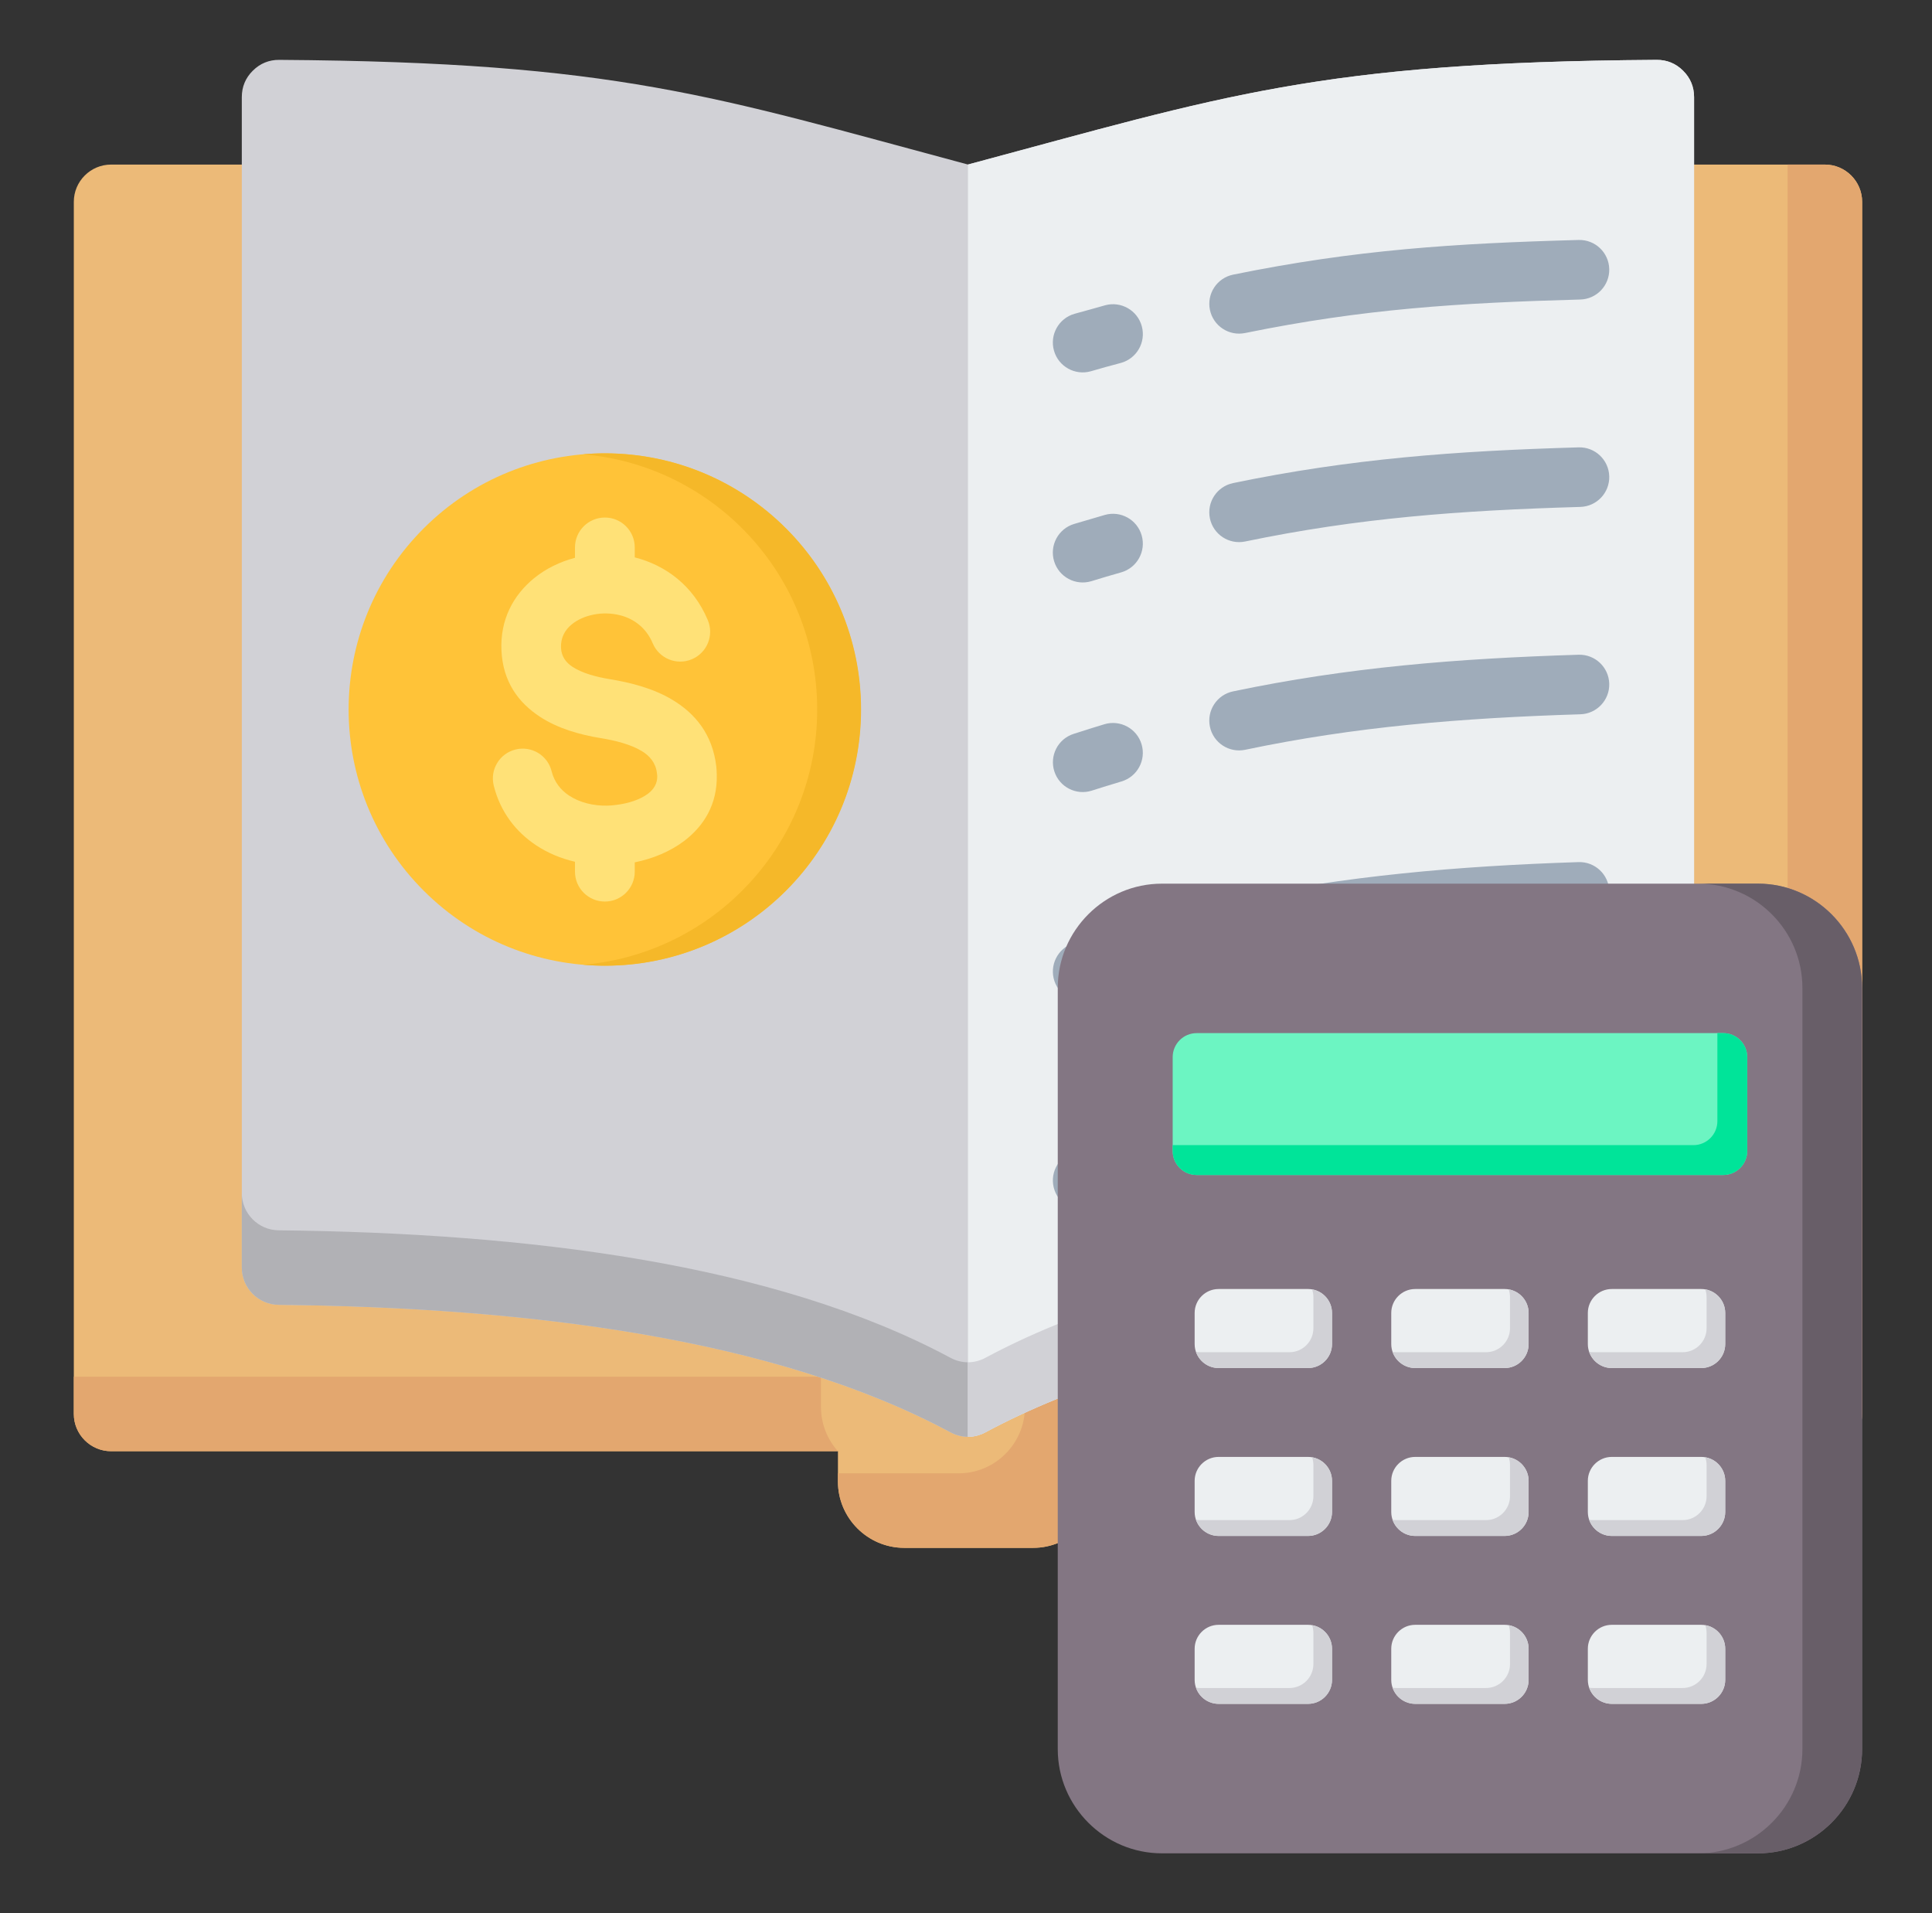 <svg width="101" height="100" viewBox="0 0 101 100" fill="none" xmlns="http://www.w3.org/2000/svg">
<rect x="0" y="0" width="101" height="100" fill="#333333" stroke="none"/>
<path fill-rule="evenodd" clip-rule="evenodd" d="M57.476 75.853V77.44C57.476 79.346 55.917 80.904 54.011 80.904H47.269C45.364 80.904 43.805 79.346 43.805 77.44V75.853H5.807C4.734 75.853 3.859 74.978 3.859 73.905V10.549C3.859 9.476 4.734 8.602 5.807 8.602H95.4C96.473 8.602 97.348 9.476 97.348 10.549V73.905C97.348 74.978 96.473 75.853 95.4 75.853H57.476V75.853Z" fill="#ECBA78"/>
<path fill-rule="evenodd" clip-rule="evenodd" d="M57.476 75.853V77.44C57.476 79.346 55.917 80.904 54.011 80.904H47.269C45.364 80.904 43.805 79.346 43.805 77.44V77.009H50.116C52.021 77.009 53.581 75.45 53.581 73.544V71.957H91.504C92.577 71.957 93.452 71.082 93.452 70.01V8.602H95.4C96.473 8.602 97.348 9.477 97.348 10.549V73.905C97.348 74.978 96.473 75.853 95.4 75.853H57.476ZM43.805 75.853C43.254 75.239 42.918 74.429 42.918 73.544V71.957H3.859V73.905C3.859 74.978 4.734 75.853 5.807 75.853H43.805Z" fill="#E3A76F"/>
<path fill-rule="evenodd" clip-rule="evenodd" d="M14.602 3.129C32.282 3.248 37.261 5.026 50.602 8.6C63.942 5.026 68.921 3.248 86.601 3.129C87.139 3.125 87.605 3.315 87.987 3.695C88.369 4.074 88.562 4.538 88.562 5.077V66.254C88.562 67.319 87.701 68.19 86.635 68.201C73.688 68.339 60.741 69.916 51.522 74.861C50.929 75.179 50.273 75.179 49.681 74.861C40.462 69.916 27.515 68.339 14.568 68.201C13.502 68.19 12.641 67.319 12.641 66.254V5.077C12.641 4.538 12.834 4.074 13.216 3.695C13.599 3.315 14.064 3.125 14.602 3.129Z" fill="#D1D1D6"/>
<path fill-rule="evenodd" clip-rule="evenodd" d="M88.562 62.359V66.255C88.562 67.32 87.701 68.191 86.635 68.202C73.688 68.34 60.741 69.917 51.522 74.862C50.929 75.18 50.273 75.18 49.681 74.862C40.462 69.917 27.515 68.34 14.568 68.202C13.502 68.191 12.641 67.32 12.641 66.255V62.359C12.641 63.425 13.502 64.296 14.568 64.307C27.515 64.445 40.462 66.022 49.681 70.967C50.273 71.284 50.929 71.284 51.522 70.967C60.741 66.022 73.688 64.445 86.635 64.307C87.701 64.296 88.562 63.425 88.562 62.359Z" fill="#B1B1B5"/>
<path fill-rule="evenodd" clip-rule="evenodd" d="M50.602 8.6C63.942 5.026 68.921 3.248 86.601 3.129C87.14 3.125 87.605 3.315 87.987 3.695C88.369 4.074 88.562 4.538 88.562 5.077V66.254C88.562 67.319 87.701 68.19 86.635 68.201C73.688 68.339 60.741 69.916 51.522 74.861C51.226 75.02 50.914 75.099 50.602 75.099V8.6H50.602Z" fill="#ECEFF1"/>
<path fill-rule="evenodd" clip-rule="evenodd" d="M88.562 62.359V66.255C88.562 67.32 87.701 68.191 86.635 68.202C73.688 68.34 60.741 69.917 51.522 74.862C51.226 75.021 50.914 75.101 50.602 75.101V71.205C50.914 71.205 51.226 71.126 51.522 70.967C60.741 66.022 73.688 64.445 86.635 64.307C87.701 64.296 88.562 63.425 88.562 62.359Z" fill="#D1D1D6"/>
<path fill-rule="evenodd" clip-rule="evenodd" d="M57.12 63.17C56.308 63.457 55.417 63.031 55.131 62.218C54.844 61.406 55.271 60.515 56.083 60.229C56.342 60.136 56.611 60.043 56.89 59.948C57.074 59.886 57.348 59.796 57.708 59.679C58.528 59.416 59.405 59.867 59.667 60.686C59.93 61.505 59.48 62.383 58.66 62.645C58.49 62.7 58.235 62.786 57.891 62.902C57.642 62.987 57.386 63.076 57.12 63.17ZM57.029 19.405C56.2 19.641 55.336 19.16 55.1 18.331C54.864 17.502 55.345 16.638 56.174 16.402C56.272 16.375 56.356 16.353 56.986 16.178C57.734 15.969 57.569 16.012 57.775 15.956C58.608 15.73 59.466 16.222 59.691 17.055C59.917 17.887 59.425 18.745 58.593 18.971C57.869 19.168 58.037 19.119 57.816 19.18C57.714 19.209 57.665 19.224 57.029 19.405ZM65.088 17.407C64.245 17.579 63.423 17.035 63.251 16.192C63.079 15.35 63.623 14.527 64.466 14.355C67.664 13.702 70.566 13.293 73.488 13.024C76.39 12.757 79.298 12.631 82.534 12.543C83.394 12.523 84.107 13.204 84.127 14.063C84.147 14.923 83.467 15.636 82.607 15.656C79.435 15.742 76.59 15.865 73.769 16.125C70.966 16.382 68.175 16.777 65.088 17.407ZM57.053 30.378C56.227 30.627 55.356 30.16 55.106 29.334C54.857 28.508 55.324 27.636 56.15 27.387L57.757 26.915C58.586 26.679 59.45 27.16 59.685 27.989C59.921 28.818 59.44 29.681 58.611 29.917L57.838 30.14L57.053 30.378ZM65.094 28.303C64.251 28.478 63.426 27.937 63.251 27.095C63.076 26.252 63.617 25.427 64.46 25.251C67.534 24.613 70.444 24.192 73.403 23.907C76.333 23.624 79.302 23.477 82.528 23.383C83.387 23.359 84.103 24.037 84.127 24.896C84.151 25.756 83.473 26.472 82.613 26.496C79.459 26.588 76.556 26.732 73.696 27.008C70.865 27.281 68.068 27.686 65.094 28.303ZM57.078 41.325C56.258 41.588 55.381 41.137 55.118 40.318C54.856 39.499 55.306 38.621 56.126 38.359C56.414 38.266 56.684 38.181 56.933 38.103L56.933 38.101C57.236 38.007 57.504 37.925 57.738 37.854C58.564 37.608 59.433 38.078 59.679 38.904C59.925 39.73 59.455 40.599 58.629 40.845C58.342 40.931 58.084 41.01 57.86 41.08L57.859 41.078L57.854 41.08C57.578 41.166 57.319 41.248 57.078 41.325ZM65.094 39.19C64.251 39.365 63.426 38.825 63.251 37.982C63.076 37.139 63.617 36.314 64.46 36.138C67.443 35.512 70.361 35.082 73.344 34.783C76.296 34.487 79.315 34.322 82.528 34.222C83.387 34.198 84.103 34.876 84.127 35.735C84.151 36.595 83.473 37.311 82.613 37.335C79.489 37.432 76.544 37.594 73.649 37.884C70.786 38.171 67.976 38.585 65.094 39.19ZM57.102 52.258C56.286 52.535 55.401 52.097 55.124 51.282C54.848 50.466 55.285 49.581 56.101 49.304C56.371 49.213 56.641 49.123 56.911 49.034C57.193 48.942 57.463 48.856 57.72 48.776C58.543 48.519 59.417 48.979 59.673 49.801C59.93 50.623 59.47 51.498 58.648 51.754C58.379 51.838 58.122 51.921 57.876 52.001C57.619 52.085 57.361 52.171 57.102 52.258ZM65.094 50.07C64.251 50.245 63.426 49.704 63.251 48.861C63.076 48.018 63.617 47.193 64.46 47.018C67.376 46.402 70.306 45.964 73.307 45.654C76.279 45.346 79.333 45.165 82.522 45.061C83.381 45.034 84.1 45.709 84.127 46.568C84.154 47.428 83.479 48.147 82.62 48.173C79.525 48.275 76.546 48.452 73.625 48.754C70.732 49.054 67.907 49.476 65.094 50.07ZM65.094 60.942C64.251 61.117 63.426 60.576 63.251 59.733C63.076 58.891 63.617 58.065 64.46 57.89C67.327 57.284 70.273 56.839 73.295 56.519C76.284 56.202 79.362 56.008 82.522 55.899C83.381 55.872 84.1 56.547 84.127 57.407C84.154 58.266 83.479 58.985 82.619 59.012C79.557 59.117 76.555 59.307 73.612 59.62C70.701 59.928 67.862 60.357 65.094 60.942Z" fill="#9FACBA"/>
<path d="M41.081 46.553C46.31 41.325 46.31 32.847 41.081 27.619C35.853 22.39 27.375 22.39 22.147 27.619C16.918 32.847 16.918 41.325 22.147 46.553C27.375 51.782 35.853 51.782 41.081 46.553Z" fill="#FFC338"/>
<path fill-rule="evenodd" clip-rule="evenodd" d="M31.623 23.695C39.018 23.695 45.014 29.69 45.014 37.086C45.014 44.481 39.018 50.477 31.623 50.477C31.237 50.477 30.855 50.459 30.477 50.427C37.335 49.846 42.721 44.095 42.721 37.086C42.721 30.077 37.335 24.326 30.477 23.745C30.855 23.712 31.236 23.695 31.623 23.695Z" fill="#F5B829"/>
<path fill-rule="evenodd" clip-rule="evenodd" d="M37.003 32.415C37.337 33.21 36.962 34.126 36.167 34.459C35.371 34.793 34.456 34.419 34.122 33.623C33.781 32.81 33.133 32.341 32.422 32.16C31.956 32.042 31.471 32.035 31.022 32.126C30.59 32.212 30.195 32.386 29.889 32.636C29.53 32.927 29.302 33.346 29.328 33.864C29.35 34.319 29.592 34.635 29.93 34.855C30.449 35.194 31.181 35.385 31.883 35.5C32.969 35.679 34.157 35.978 35.161 36.584C36.347 37.3 37.241 38.378 37.443 40.038C37.458 40.161 37.467 40.313 37.471 40.492C37.508 42.023 36.812 43.162 35.766 43.956C35.021 44.521 34.104 44.887 33.183 45.074V45.56C33.183 46.423 32.483 47.123 31.62 47.123C30.757 47.123 30.058 46.423 30.058 45.56V45.043C29.326 44.873 28.631 44.585 28.019 44.177C26.963 43.474 26.154 42.435 25.811 41.061C25.605 40.225 26.117 39.38 26.953 39.175C27.788 38.969 28.633 39.48 28.838 40.316C28.976 40.867 29.307 41.288 29.74 41.577C30.3 41.95 31.022 42.127 31.759 42.11C31.877 42.107 32.028 42.094 32.212 42.072C32.839 41.996 33.458 41.803 33.886 41.478C34.175 41.258 34.368 40.956 34.359 40.565C34.358 40.545 34.353 40.492 34.342 40.404C34.278 39.87 33.966 39.508 33.55 39.257C32.952 38.896 32.144 38.702 31.383 38.577C30.328 38.404 29.18 38.086 28.233 37.468C27.105 36.731 26.294 35.64 26.215 34.01C26.137 32.399 26.83 31.108 27.924 30.219C28.534 29.723 29.27 29.363 30.058 29.156V28.613C30.058 27.75 30.758 27.051 31.621 27.051C32.484 27.051 33.183 27.75 33.183 28.613V29.134C34.783 29.541 36.239 30.594 37.003 32.415Z" fill="#FFE177"/>
<path fill-rule="evenodd" clip-rule="evenodd" d="M60.741 46.188H91.902C94.896 46.188 97.346 48.637 97.346 51.631V91.427C97.346 94.422 94.896 96.871 91.902 96.871H60.741C57.747 96.871 55.297 94.422 55.297 91.427V51.631C55.297 48.637 57.747 46.188 60.741 46.188Z" fill="#837683"/>
<path fill-rule="evenodd" clip-rule="evenodd" d="M88.781 46.188H91.9C94.894 46.188 97.344 48.637 97.344 51.631V91.427C97.344 94.422 94.894 96.871 91.9 96.871H88.781C91.775 96.871 94.225 94.422 94.225 91.427V51.631C94.225 48.637 91.775 46.188 88.781 46.188Z" fill="#685E68"/>
<path fill-rule="evenodd" clip-rule="evenodd" d="M62.556 54H90.088C90.777 54 91.34 54.562 91.34 55.251V60.163C91.34 60.853 90.777 61.415 90.088 61.415H62.556C61.867 61.415 61.305 60.853 61.305 60.163V55.251C61.305 54.562 61.867 54 62.556 54Z" fill="#6CF5C2"/>
<path fill-rule="evenodd" clip-rule="evenodd" d="M89.78 54H90.088C90.778 54 91.34 54.562 91.34 55.251V60.163C91.34 60.852 90.778 61.415 90.088 61.415H62.556C61.867 61.415 61.305 60.852 61.305 60.163V59.855H88.528C89.218 59.855 89.78 59.293 89.78 58.603V54Z" fill="#00E499"/>
<path fill-rule="evenodd" clip-rule="evenodd" d="M63.705 67.375H68.382C69.071 67.375 69.633 67.937 69.633 68.626V70.253C69.633 70.943 69.071 71.505 68.382 71.505H63.705C63.015 71.505 62.453 70.943 62.453 70.253V68.626C62.453 67.937 63.015 67.375 63.705 67.375ZM84.26 84.927H88.937C89.626 84.927 90.189 85.489 90.189 86.178V87.805C90.189 88.494 89.626 89.057 88.937 89.057H84.26C83.57 89.057 83.008 88.495 83.008 87.805V86.178C83.008 85.489 83.57 84.927 84.26 84.927ZM73.982 84.927H78.659C79.349 84.927 79.911 85.489 79.911 86.178V87.805C79.911 88.494 79.349 89.057 78.659 89.057H73.982C73.293 89.057 72.731 88.495 72.731 87.805V86.178C72.731 85.489 73.293 84.927 73.982 84.927ZM63.705 84.927H68.382C69.071 84.927 69.633 85.489 69.633 86.178V87.805C69.633 88.494 69.071 89.057 68.382 89.057H63.705C63.015 89.057 62.453 88.495 62.453 87.805V86.178C62.453 85.489 63.015 84.927 63.705 84.927ZM84.26 76.151H88.937C89.626 76.151 90.189 76.713 90.189 77.402V79.029C90.189 79.718 89.626 80.281 88.937 80.281H84.26C83.57 80.281 83.008 79.718 83.008 79.029V77.402C83.008 76.713 83.57 76.151 84.26 76.151ZM73.982 76.151H78.659C79.349 76.151 79.911 76.713 79.911 77.402V79.029C79.911 79.718 79.349 80.281 78.659 80.281H73.982C73.293 80.281 72.731 79.718 72.731 79.029V77.402C72.731 76.713 73.293 76.151 73.982 76.151ZM63.705 76.151H68.382C69.071 76.151 69.633 76.713 69.633 77.402V79.029C69.633 79.718 69.071 80.281 68.382 80.281H63.705C63.015 80.281 62.453 79.718 62.453 79.029V77.402C62.453 76.713 63.015 76.151 63.705 76.151ZM84.26 67.375H88.937C89.626 67.375 90.189 67.937 90.189 68.626V70.253C90.189 70.943 89.626 71.505 88.937 71.505H84.26C83.57 71.505 83.008 70.943 83.008 70.253V68.626C83.008 67.937 83.57 67.375 84.26 67.375ZM73.982 67.375H78.659C79.349 67.375 79.911 67.937 79.911 68.626V70.253C79.911 70.943 79.349 71.505 78.659 71.505H73.982C73.293 71.505 72.731 70.943 72.731 70.253V68.626C72.731 67.937 73.293 67.375 73.982 67.375Z" fill="#ECEFF1"/>
<path fill-rule="evenodd" clip-rule="evenodd" d="M68.594 67.394C69.184 67.495 69.636 68.01 69.636 68.628V70.255C69.636 70.945 69.074 71.507 68.385 71.507H63.707C63.16 71.507 62.692 71.152 62.523 70.661C62.591 70.672 62.661 70.678 62.732 70.678H67.41C68.099 70.678 68.661 70.116 68.661 69.427V67.8C68.661 67.658 68.637 67.522 68.594 67.394ZM89.149 84.946C89.739 85.046 90.191 85.562 90.191 86.18V87.807C90.191 88.496 89.629 89.059 88.939 89.059H84.262C83.715 89.059 83.247 88.704 83.078 88.213C83.146 88.224 83.216 88.23 83.287 88.23H87.965C88.654 88.23 89.216 87.668 89.216 86.979V85.352C89.216 85.21 89.192 85.073 89.149 84.946ZM78.871 84.946C79.461 85.046 79.913 85.562 79.913 86.18V87.807C79.913 88.496 79.351 89.059 78.662 89.059H73.985C73.437 89.059 72.97 88.704 72.801 88.213C72.869 88.224 72.939 88.23 73.01 88.23H77.687C78.376 88.23 78.939 87.668 78.939 86.979V85.352C78.939 85.21 78.915 85.073 78.871 84.946ZM68.594 84.946C69.184 85.046 69.636 85.562 69.636 86.18V87.807C69.636 88.496 69.074 89.059 68.385 89.059H63.707C63.16 89.059 62.692 88.704 62.523 88.213C62.591 88.224 62.661 88.23 62.732 88.23H67.41C68.099 88.23 68.661 87.668 68.661 86.979V85.352C68.661 85.21 68.637 85.073 68.594 84.946ZM89.149 76.171C89.739 76.27 90.191 76.786 90.191 77.404V79.031C90.191 79.721 89.629 80.283 88.939 80.283H84.262C83.715 80.283 83.247 79.928 83.078 79.436C83.146 79.448 83.216 79.454 83.287 79.454H87.965C88.654 79.454 89.216 78.892 89.216 78.203V76.576C89.216 76.434 89.192 76.298 89.149 76.171ZM78.871 76.171C79.461 76.27 79.913 76.786 79.913 77.404V79.031C79.913 79.721 79.351 80.283 78.662 80.283H73.985C73.437 80.283 72.97 79.928 72.801 79.436C72.869 79.448 72.939 79.454 73.01 79.454H77.687C78.376 79.454 78.939 78.892 78.939 78.203V76.576C78.939 76.434 78.915 76.298 78.871 76.171ZM68.594 76.171C69.184 76.27 69.636 76.786 69.636 77.404V79.031C69.636 79.721 69.074 80.283 68.385 80.283H63.707C63.16 80.283 62.692 79.928 62.523 79.436C62.591 79.448 62.661 79.454 62.732 79.454H67.41C68.099 79.454 68.661 78.892 68.661 78.203V76.576C68.661 76.434 68.637 76.298 68.594 76.171ZM89.149 67.394C89.739 67.495 90.191 68.01 90.191 68.628V70.255C90.191 70.945 89.629 71.507 88.939 71.507H84.262C83.715 71.507 83.247 71.152 83.078 70.661C83.146 70.672 83.216 70.678 83.287 70.678H87.965C88.654 70.678 89.216 70.116 89.216 69.427V67.8C89.216 67.658 89.192 67.522 89.149 67.394ZM78.871 67.394C79.461 67.495 79.913 68.01 79.913 68.628V70.255C79.913 70.945 79.351 71.507 78.662 71.507H73.985C73.437 71.507 72.97 71.152 72.801 70.661C72.869 70.672 72.939 70.678 73.01 70.678H77.687C78.376 70.678 78.939 70.116 78.939 69.427V67.8C78.939 67.658 78.915 67.522 78.871 67.394Z" fill="#D1D1D6"/>
</svg>
